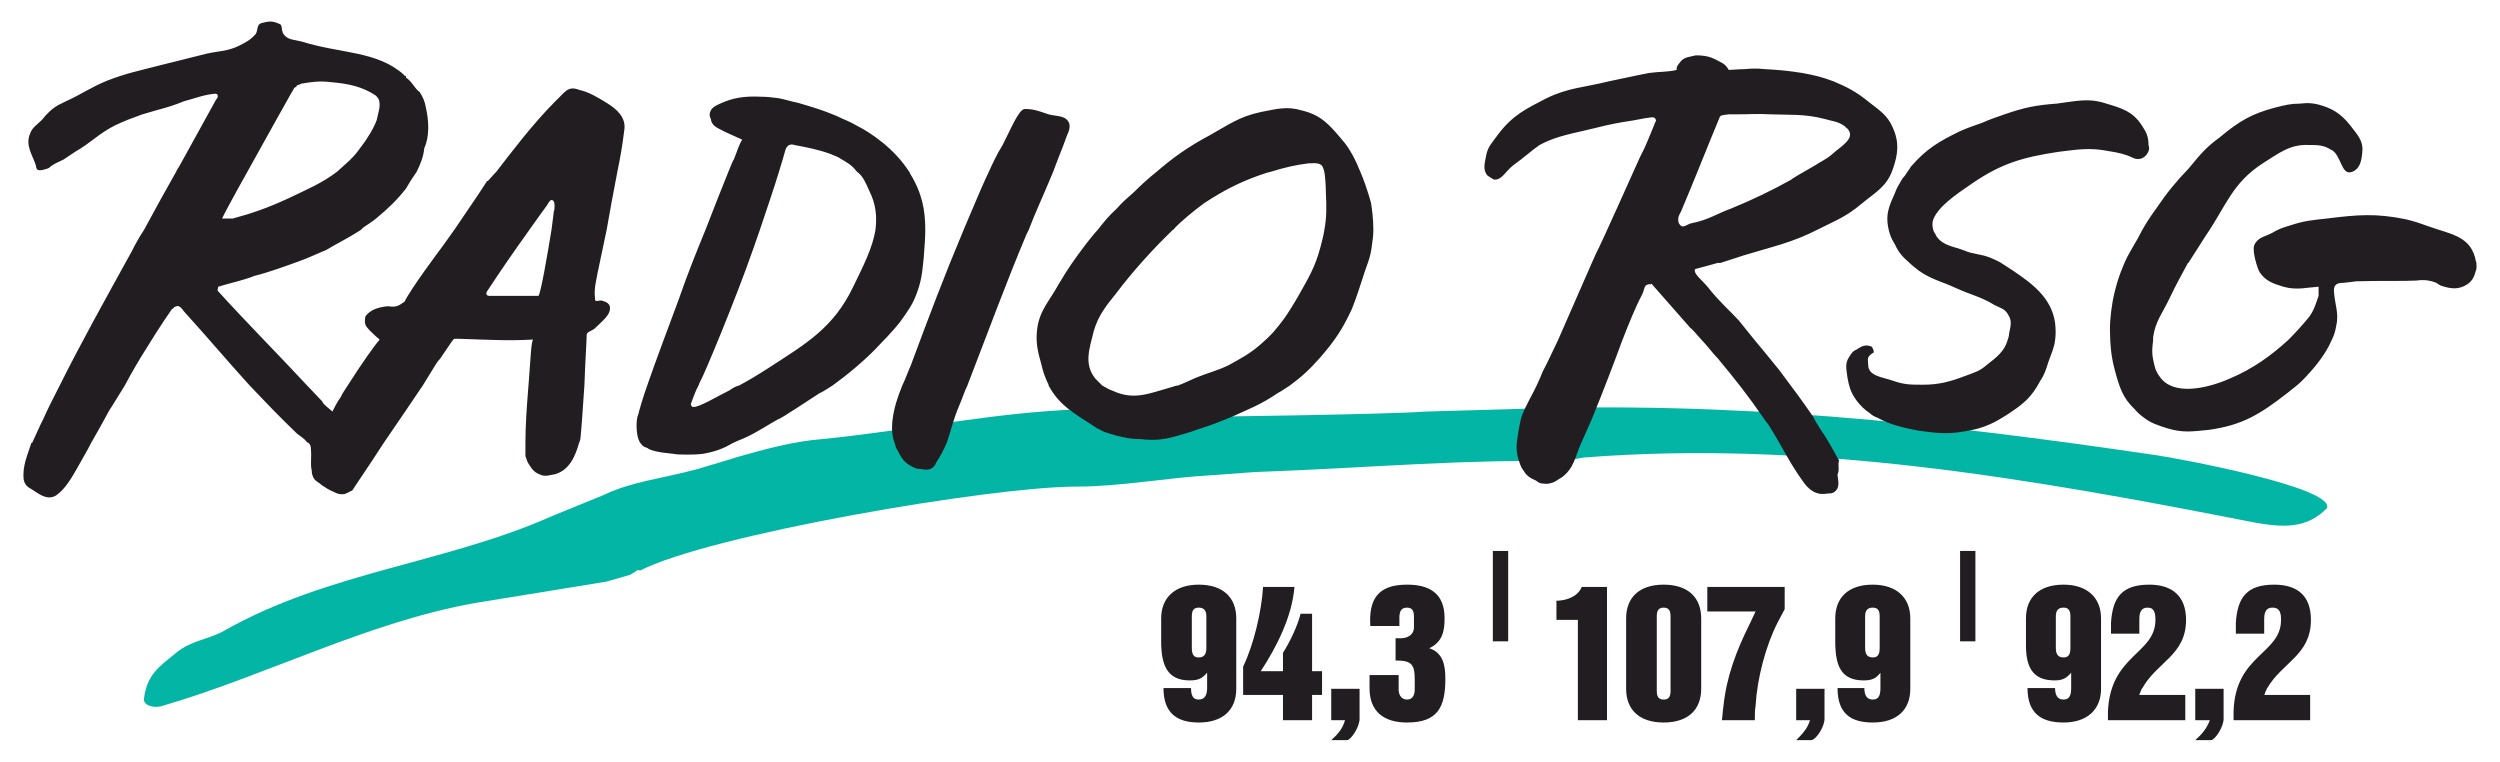 <?xml version="1.0" encoding="UTF-8" standalone="no"?>
<!DOCTYPE svg PUBLIC "-//W3C//DTD SVG 1.0//EN" "http://www.w3.org/TR/2001/REC-SVG-20010904/DTD/svg10.dtd">
<!-- Created with Inkscape (http://www.inkscape.org/) by Marsupilami -->
<svg
   xmlns:svg="http://www.w3.org/2000/svg"
   xmlns="http://www.w3.org/2000/svg"
   version="1.0"
   width="1024"
   height="312"
   viewBox="-1.415 -1.415 163.885 50.009"
   id="svg2944">
  <defs
     id="defs2946" />
  <path
     d="M 76.859,25.956 C 76.859,25.956 89.531,25.804 92.096,25.603 L 97.426,25.453 C 112.262,24.899 125.337,26.308 140.021,28.471 C 141.43,28.671 151.739,30.582 151.236,31.941 C 149.877,33.348 148.269,33.197 146.509,32.896 C 131.674,29.979 117.291,27.464 102.456,28.621 L 101.299,28.822 L 101.299,28.872 C 94.811,28.722 88.576,29.274 82.089,29.526 L 80.831,29.577 L 78.116,29.778 C 75.149,29.928 72.081,30.532 69.114,30.532 C 63.532,30.532 44.976,33.701 40.45,36.063 C 40.45,35.863 40.047,36.214 39.846,36.316 L 38.287,36.768 L 29.637,38.176 C 22.597,39.433 16.009,42.903 9.17,44.914 C 8.617,45.116 7.862,44.914 7.912,44.462 C 8.114,42.853 8.919,42.349 10.025,41.444 C 11.081,40.589 12.137,40.589 13.194,39.986 C 20.032,36.114 27.777,35.561 34.767,32.443 L 38.086,31.086 C 39.997,30.179 41.857,30.029 44.271,29.376 C 45.327,29.073 46.937,28.571 46.937,28.571 C 48.697,28.068 50.557,27.564 52.419,27.414 C 58.051,26.861 63.734,25.654 69.416,25.453 L 73.64,25.553 L 75.651,25.704 L 76.859,25.906 L 76.859,25.956 z"
     id="path2942"
     style="fill:#02b5a5;fill-opacity:1;fill-rule:evenodd;stroke:none" />
  <path
     d="M 4.443,27.666 C 4.192,28.168 3.889,28.672 3.638,29.124 C 3.135,30.029 2.733,30.683 2.18,31.086 C 1.527,31.538 0.873,30.884 0.42,30.633 C 0.219,30.532 0.068,30.331 0.018,30.079 C -0.083,29.174 0.269,28.471 0.52,27.666 L 0.52,27.666 L 0.52,27.666 L 0.522,27.666 L 0.522,27.666 L 0.523,27.666 L 0.523,27.666 L 0.524,27.666 L 0.525,27.666 L 0.527,27.666 L 0.528,27.666 L 0.529,27.666 L 0.532,27.666 L 0.533,27.666 L 0.537,27.666 L 0.537,27.666 L 0.542,27.666 L 0.542,27.666 L 0.545,27.666 L 0.548,27.666 L 0.55,27.666 L 0.554,27.666 L 0.555,27.666 L 0.559,27.666 L 0.562,27.666 L 0.563,27.666 L 0.567,27.666 L 0.569,27.666 L 0.57,27.666 L 0.57,27.666 C 0.722,27.364 1.174,26.308 1.274,26.157 C 1.627,25.352 2.029,24.598 2.382,23.894 C 3.789,21.078 5.248,18.463 7.108,15.093 C 7.359,14.591 7.612,14.138 7.913,13.686 C 8.667,12.277 9.372,11.021 10.025,9.863 C 10.075,9.713 10.175,9.612 10.227,9.512 L 12.64,5.137 C 12.69,5.086 12.892,4.834 12.64,4.734 C 11.885,4.784 11.282,5.036 10.528,5.237 C 9.924,5.488 9.422,5.639 8.667,5.841 C 8.315,5.941 8.164,5.991 7.812,6.092 C 7.108,6.343 6.705,6.494 6.052,6.796 C 4.945,7.349 4.443,7.952 3.387,8.556 C 3.085,8.757 2.934,8.858 2.633,9.059 C 2.23,9.259 1.928,9.361 1.677,9.612 C 1.677,9.612 0.973,9.913 0.873,9.662 C 0.822,9.562 0.822,9.512 0.822,9.461 C 0.62,8.807 0.118,8.153 0.42,7.399 C 0.57,6.947 0.873,6.796 1.174,6.494 C 1.325,6.343 1.375,6.243 1.527,6.092 C 1.778,5.841 1.928,5.689 2.28,5.488 C 2.482,5.388 2.582,5.337 2.783,5.237 C 3.889,4.734 4.393,4.332 5.499,3.879 C 6.807,3.376 7.612,3.226 8.969,2.873 C 10.125,2.572 10.829,2.421 11.987,2.119 C 12.842,1.918 13.344,1.968 14.098,1.616 C 14.602,1.364 14.903,1.214 15.255,0.812 C 15.405,0.559 15.305,0.208 15.607,0.107 C 16.16,-0.043 16.362,-0.043 16.814,0.158 C 17.015,0.208 16.914,0.559 17.065,0.812 C 17.367,1.214 17.669,1.163 18.273,1.314 C 20.837,2.119 23.2,1.918 24.96,3.477 C 24.96,3.577 25.162,3.527 25.112,3.678 C 25.514,3.929 25.664,4.382 26.017,4.633 C 26.218,4.936 26.369,5.287 26.419,5.639 C 26.62,6.494 26.67,7.551 26.318,8.304 C 26.268,8.858 26.067,9.361 25.815,9.863 C 25.564,10.216 25.313,10.618 25.112,10.969 C 24.558,11.674 23.955,12.277 23.15,12.931 C 22.849,13.182 22.648,13.283 22.295,13.534 C 22.245,13.584 22.195,13.636 22.144,13.686 C 21.289,14.238 20.635,14.541 19.882,14.993 C 19.379,15.194 18.775,15.496 18.072,15.747 C 16.965,16.149 15.959,16.502 15.154,16.703 C 14.4,17.004 13.595,17.156 12.79,17.407 L 12.74,17.658 C 14.652,19.771 16.663,21.782 18.624,23.894 C 18.977,24.246 19.278,24.598 19.63,24.951 C 19.63,25.101 20.133,25.453 20.284,25.603 C 20.434,25.302 20.585,25.001 20.837,24.648 C 20.938,24.397 21.139,24.146 21.289,23.894 C 22.144,22.536 23.15,21.128 23.352,20.927 C 23.452,20.877 23.25,20.776 23.15,20.676 C 22.949,20.474 22.698,20.273 22.597,20.122 C 22.395,19.921 22.395,19.669 22.447,19.368 C 22.648,19.066 22.999,18.866 23.452,18.764 C 23.703,18.714 23.904,18.664 24.157,18.714 C 24.659,18.764 24.91,18.413 25.01,18.413 C 25.413,17.558 27.374,14.943 27.525,14.742 C 27.777,14.389 28.028,14.037 28.279,13.686 C 28.984,12.629 29.738,11.573 30.442,10.467 L 30.493,10.467 C 30.643,10.316 30.794,10.114 31.045,9.863 C 31.9,8.757 33.409,6.746 34.918,5.237 C 35.522,4.683 35.723,4.181 36.477,4.483 C 37.13,4.633 37.633,4.936 38.287,5.337 C 38.94,5.739 39.594,6.293 39.444,7.148 C 39.343,8.003 39.193,8.908 38.992,9.863 C 38.74,11.171 38.488,12.528 38.287,13.686 C 37.935,15.344 37.684,16.552 37.684,16.552 C 37.633,16.954 37.433,17.457 37.533,18.262 C 37.533,18.413 37.734,18.312 37.935,18.312 C 38.087,18.362 38.388,18.413 38.488,18.664 C 38.639,19.217 37.985,19.669 37.483,20.173 C 37.282,20.323 36.979,20.374 36.979,20.574 C 36.979,20.877 36.879,22.386 36.829,23.894 C 36.728,25.352 36.628,26.861 36.578,27.263 C 36.578,27.414 36.527,27.566 36.477,27.666 C 36.225,28.571 35.823,29.476 34.868,29.727 C 34.515,29.778 34.314,29.878 34.013,29.778 C 33.56,29.627 33.409,29.426 33.158,29.023 C 33.057,28.873 33.057,28.772 32.957,28.521 L 32.957,27.666 C 32.957,26.467 33.048,25.269 33.143,24.071 L 33.148,24.012 L 33.153,23.953 L 33.158,23.894 C 33.208,23.189 33.258,22.536 33.309,21.832 L 33.309,21.832 L 33.309,21.831 L 33.309,21.829 L 33.309,21.827 L 33.309,21.826 C 33.312,21.741 33.357,21.092 33.445,20.902 L 33.445,20.902 L 33.45,20.893 L 33.45,20.893 L 33.454,20.884 L 33.459,20.877 C 31.8,20.977 30.19,20.877 28.582,20.827 L 28.279,20.827 C 28.129,20.927 27.374,22.184 27.224,22.284 C 27.173,22.336 26.772,22.989 26.218,23.894 C 25.514,24.951 24.508,26.408 23.653,27.666 C 22.648,29.224 21.742,30.532 21.592,30.783 C 21.34,30.884 21.189,31.034 20.938,31.034 C 20.687,31.034 20.585,30.984 20.384,30.884 C 20.033,30.733 19.882,30.633 19.58,30.432 C 19.429,30.281 19.278,30.231 19.127,30.079 C 18.977,29.878 18.927,29.677 18.927,29.476 C 18.825,29.023 18.927,28.621 18.875,28.118 C 18.875,27.967 18.875,27.817 18.725,27.666 C 18.674,27.666 18.624,27.616 18.574,27.566 C 18.423,27.364 18.222,27.263 17.97,27.062 C 16.814,25.956 15.808,24.899 14.853,23.894 C 13.344,22.234 12.037,20.676 10.528,19.016 C 10.227,18.563 10.075,18.664 9.874,18.764 C 9.874,18.866 9.773,18.814 9.723,18.916 C 9.019,19.921 8.365,20.977 7.712,22.033 C 7.712,22.033 7.158,22.938 6.655,23.894 C 6.203,24.598 5.8,25.302 5.65,25.503 C 5.248,26.258 4.845,26.962 4.443,27.666 M 106.948,6.287 C 106.85,6.287 106.728,6.308 106.589,6.328 L 106.588,6.328 L 106.57,6.332 L 106.569,6.332 L 106.553,6.333 L 106.552,6.333 L 106.534,6.337 L 106.534,6.337 L 106.515,6.338 L 106.497,6.341 L 106.479,6.343 C 106.177,6.393 105.975,6.444 105.674,6.494 C 104.668,6.644 104.165,6.746 103.159,6.997 C 101.752,7.349 100.645,7.499 99.539,8.103 C 99.087,8.406 98.483,8.958 97.779,9.461 C 97.327,9.813 97.024,10.467 96.522,10.367 C 96.37,10.266 96.27,10.216 96.119,10.114 C 95.818,9.763 95.918,9.361 96.019,8.858 C 96.119,8.204 96.472,7.902 96.823,7.399 C 97.779,6.142 98.634,5.739 99.992,5.036 C 101.45,4.332 102.455,4.332 104.065,3.929 C 105.07,3.728 105.674,3.577 106.73,3.376 C 107.434,3.276 107.937,3.326 108.54,3.176 C 108.49,2.923 108.742,2.722 108.843,2.572 C 109.094,2.321 109.395,2.321 109.798,2.219 C 110.402,2.219 110.753,2.321 111.055,2.471 C 111.407,2.672 111.709,2.722 111.96,3.176 C 112.162,3.176 112.614,3.124 113.017,3.124 C 113.519,3.074 113.82,3.074 114.324,3.124 C 115.279,3.176 115.833,3.226 116.788,3.376 C 117.593,3.527 118.045,3.628 118.849,3.929 C 119.805,4.332 120.358,4.633 121.163,5.287 C 121.867,5.841 122.37,6.142 122.722,6.947 C 123.174,7.952 123.074,8.707 122.722,9.713 C 122.319,10.869 121.565,11.221 120.66,11.976 C 119.704,12.781 119.05,13.032 117.944,13.584 C 116.084,14.541 114.927,14.742 112.965,15.344 C 112.363,15.546 111.859,15.697 111.407,15.848 L 111.229,15.847 C 110.744,15.981 110.285,16.116 109.748,16.251 C 109.597,16.552 110.25,17.004 110.603,17.457 C 111.307,18.362 112.212,19.167 112.614,19.619 C 112.965,20.072 113.318,20.474 113.67,20.927 C 114.173,21.531 114.675,22.134 115.279,22.888 C 116.184,24.096 116.788,24.899 117.542,26.006 C 117.643,26.258 117.794,26.458 117.944,26.711 C 118.498,27.514 118.799,28.118 119.202,28.822 C 119.102,29.073 119.252,29.426 119.102,29.727 C 119.102,30.029 119.303,30.532 118.95,30.834 C 118.799,30.984 118.649,30.984 118.448,30.984 C 117.693,31.136 117.19,30.733 116.788,30.129 C 115.883,28.873 115.43,27.817 114.525,26.408 C 114.424,26.308 114.324,26.157 114.223,26.006 C 113.218,24.548 112.463,23.592 111.257,22.134 C 110.904,21.782 110.552,21.279 110.2,20.927 C 109.798,20.474 109.495,20.122 109.445,20.122 L 106.882,17.206 C 106.83,17.306 106.73,17.206 106.68,17.256 C 106.378,17.306 106.428,17.608 106.278,17.909 C 105.825,18.764 105.423,19.771 104.97,20.927 C 104.417,22.436 103.763,24.146 103.009,26.006 C 102.758,26.559 102.505,27.163 102.254,27.716 C 101.852,28.621 101.802,29.326 100.997,29.928 C 100.797,30.029 100.695,30.129 100.494,30.231 C 100.243,30.331 100.042,30.381 99.74,30.331 C 99.539,30.331 99.438,30.231 99.288,30.129 C 98.935,29.979 98.684,29.828 98.483,29.476 C 98.282,29.224 98.232,28.973 98.13,28.672 C 97.929,27.917 98.08,27.464 98.182,26.711 C 98.232,26.458 98.282,26.258 98.332,26.006 C 98.634,25.151 99.087,24.497 99.438,23.693 C 99.539,23.492 99.639,23.241 99.74,22.989 C 100.143,22.234 100.444,21.531 100.745,20.927 C 105.593,9.847 100.984,20.379 106.127,8.908 C 106.479,8.254 106.73,7.601 107.082,6.746 C 107.082,6.644 107.183,6.594 107.183,6.494 C 107.157,6.337 107.075,6.289 106.948,6.287 M 108.642,12.982 C 108.642,12.742 108.778,12.594 108.834,12.449 L 108.834,12.449 L 108.837,12.443 L 108.837,12.443 L 108.839,12.436 L 108.843,12.428 C 109.697,10.417 110.502,8.354 111.357,6.293 C 111.407,6.142 111.558,6.142 111.96,6.092 L 112.513,6.092 C 113.268,6.092 113.872,6.042 114.727,6.092 C 115.883,6.142 116.888,6.042 118.247,6.393 C 118.749,6.544 119.152,6.544 119.604,6.897 C 119.654,6.997 119.755,6.997 119.805,7.098 C 120.258,7.701 119.303,8.204 118.749,8.707 C 118.347,9.059 118.045,9.159 117.593,9.461 C 116.989,9.813 116.084,10.316 116.084,10.367 C 114.827,11.071 113.469,11.724 112.112,12.277 C 111.257,12.579 110.603,13.032 109.547,13.233 C 109.244,13.283 108.993,13.584 108.792,13.383 C 108.642,13.233 108.642,13.132 108.642,12.982 M 123.778,15.797 C 123.425,15.496 123.124,15.194 122.873,14.641 C 122.622,14.238 122.52,13.987 122.42,13.484 C 122.269,12.679 122.47,12.127 122.823,11.372 C 122.923,11.121 122.973,10.969 123.124,10.718 C 123.275,10.467 123.325,10.316 123.527,10.114 C 123.678,9.863 123.778,9.763 123.929,9.512 C 124.934,8.354 125.789,7.852 127.148,7.198 C 127.7,6.947 128.053,6.846 128.605,6.644 C 129.159,6.393 129.51,6.293 130.064,6.092 C 131.372,5.639 132.125,5.488 133.484,5.388 C 134.74,5.237 135.545,4.986 136.753,5.388 C 137.758,5.689 138.463,5.891 139.065,6.796 C 139.368,7.248 139.518,7.551 139.518,8.103 C 139.567,8.247 139.568,8.392 139.524,8.492 L 139.524,8.492 L 139.523,8.497 L 139.52,8.501 L 139.518,8.506 C 139.368,8.908 138.965,9.159 138.513,8.958 C 138.009,8.707 137.557,8.606 136.903,8.506 C 135.647,8.254 134.842,8.406 133.584,8.556 C 131.272,8.908 129.863,9.311 127.952,10.618 C 126.845,11.372 125.739,12.127 125.387,12.982 C 125.287,13.283 125.337,13.584 125.438,13.836 C 125.488,13.836 125.538,13.987 125.588,14.088 C 126.042,14.742 126.695,14.742 127.449,15.043 C 128.053,15.294 128.455,15.244 129.109,15.496 C 129.36,15.597 129.562,15.697 129.763,15.797 C 130.064,15.998 130.315,16.149 130.618,16.351 C 131.874,17.206 133.132,18.111 133.383,19.771 C 133.433,20.223 133.433,20.574 133.383,20.927 C 133.333,21.379 133.132,21.832 132.93,22.386 C 132.779,22.888 132.679,23.189 132.378,23.642 C 131.874,24.598 131.372,25.051 130.467,25.654 C 130.265,25.804 130.064,25.906 129.913,26.006 C 129.109,26.509 128.404,26.761 127.399,26.912 C 126.242,27.112 125.588,27.012 124.432,26.861 C 123.375,26.659 122.52,26.458 121.717,26.006 C 121.565,25.956 121.364,25.856 121.213,25.704 C 120.962,25.553 120.559,25.202 120.258,24.749 C 119.957,24.297 119.855,23.944 119.755,23.391 C 119.704,22.888 119.554,22.486 119.855,22.033 C 120.007,21.782 120.107,21.631 120.358,21.531 C 120.66,21.329 120.912,21.178 121.314,21.329 C 121.414,21.379 121.515,21.681 121.464,21.732 C 120.962,22.033 121.113,22.184 121.113,22.536 C 121.113,23.291 122.068,23.341 122.773,23.592 C 123.477,23.843 123.929,23.843 124.683,23.843 C 125.789,23.843 126.494,23.642 127.549,23.241 C 128.103,23.039 128.455,22.938 128.908,22.536 C 129.562,22.033 130.064,21.631 130.265,20.927 C 130.315,20.776 130.365,20.626 130.365,20.474 C 130.467,19.972 130.567,19.669 130.315,19.267 C 130.114,18.866 129.813,18.814 129.41,18.613 C 128.505,18.061 127.902,17.959 126.895,17.507 C 125.94,17.054 125.287,16.954 124.432,16.351 C 124.18,16.149 123.979,15.998 123.778,15.797 M 137.959,15.797 C 138.16,15.344 138.463,14.842 138.814,14.238 C 139.217,13.434 139.518,12.982 140.022,12.277 C 140.775,11.171 141.279,10.567 142.184,9.612 C 142.888,8.757 143.29,8.254 144.195,7.601 C 145.453,6.544 146.308,6.042 147.867,5.639 C 148.469,5.488 148.822,5.388 149.475,5.388 C 149.928,5.337 150.179,5.337 150.632,5.438 C 151.588,5.689 152.14,6.042 152.744,6.796 C 153.197,7.399 153.649,7.802 153.549,8.606 C 153.499,9.159 153.398,9.662 152.895,9.863 C 152.14,10.166 152.192,8.707 151.487,8.406 C 150.984,8.103 150.632,8.103 150.029,8.103 C 148.772,8.053 148.068,8.657 147.012,9.311 C 145,10.618 144.598,12.127 143.29,14.037 C 142.838,14.742 142.485,15.294 142.133,15.848 L 142.107,15.847 C 141.713,16.583 141.319,17.277 140.877,18.212 C 140.424,19.167 139.97,19.669 139.82,20.726 L 139.82,20.927 C 139.77,21.379 139.719,21.681 139.82,22.184 C 139.92,22.687 139.97,22.938 140.273,23.341 C 141.128,24.548 143.239,24.146 144.849,23.442 C 146.408,22.788 147.615,21.882 148.67,20.927 C 149.174,20.424 149.677,19.871 150.079,19.368 C 150.43,18.916 150.632,18.111 150.683,18.011 L 150.683,17.407 C 149.928,17.457 149.224,17.658 148.369,17.407 C 147.715,17.206 147.213,17.054 146.81,16.452 C 146.659,16.199 146.308,15.043 146.458,14.691 C 146.659,14.188 147.112,14.138 147.615,13.887 C 148.017,13.636 148.319,13.534 148.822,13.383 C 149.727,13.082 150.28,13.032 151.235,12.931 C 153.247,12.679 154.454,12.579 156.415,12.982 C 157.019,13.132 157.32,13.233 157.874,13.434 C 159.232,13.937 160.539,14.037 160.942,15.446 L 160.943,15.452 L 160.943,15.453 L 160.945,15.458 L 160.945,15.459 L 160.947,15.464 L 160.95,15.473 L 160.95,15.477 L 160.957,15.498 L 160.959,15.506 L 160.959,15.506 L 160.959,15.507 L 160.96,15.512 L 160.96,15.513 L 160.963,15.519 L 160.963,15.523 L 160.964,15.527 L 160.964,15.527 L 160.969,15.547 L 160.972,15.557 L 160.972,15.558 L 160.973,15.562 L 160.973,15.563 L 160.974,15.567 L 160.974,15.569 L 160.975,15.572 L 160.978,15.581 L 160.978,15.582 L 160.978,15.583 L 160.979,15.588 L 160.979,15.588 L 160.98,15.593 L 160.983,15.609 L 160.984,15.612 L 160.984,15.614 L 160.985,15.618 L 160.985,15.621 L 160.987,15.623 L 160.988,15.628 L 160.988,15.629 L 160.988,15.631 L 160.989,15.636 L 160.989,15.636 L 160.99,15.641 L 160.99,15.641 L 161,15.693 L 161,15.694 L 161.002,15.699 L 161.002,15.701 L 161.003,15.704 L 161.005,15.714 L 161.007,15.718 L 161.007,15.721 L 161.008,15.726 L 161.008,15.726 L 161.009,15.731 L 161.009,15.731 L 161.01,15.737 L 161.01,15.737 L 161.013,15.749 L 161.014,15.753 L 161.017,15.762 L 161.017,15.764 L 161.019,15.774 L 161.019,15.774 L 161.027,15.797 L 161.042,15.797 C 161.042,15.998 161.093,16.199 160.992,16.401 C 160.892,16.803 160.74,17.054 160.438,17.256 C 159.885,17.608 159.383,17.558 158.779,17.357 C 158.578,17.306 158.477,17.156 158.277,17.104 C 157.874,16.954 157.422,16.954 157.119,17.004 C 156.214,17.054 154.705,17.004 153.147,17.054 C 152.794,17.104 152.744,17.104 152.292,17.156 C 151.99,17.156 151.688,17.206 151.688,17.658 C 151.738,18.563 152.04,19.167 151.839,19.972 C 151.789,20.323 151.688,20.626 151.538,20.927 C 151.185,21.732 150.632,22.486 149.878,23.291 C 149.425,23.793 149.124,23.994 148.62,24.397 C 147.715,25.101 147.012,25.603 146.207,26.006 C 145.402,26.408 144.547,26.659 143.44,26.811 C 142.385,26.912 141.782,27.012 140.775,26.711 C 140.122,26.509 139.669,26.358 139.217,26.006 C 139.015,25.856 138.814,25.704 138.613,25.453 C 137.809,24.698 137.608,23.994 137.305,22.888 C 137.104,22.134 137.054,21.681 137.004,20.927 L 137.004,20.877 C 136.954,19.921 137.004,19.368 137.155,18.413 C 137.355,17.357 137.608,16.602 137.959,15.797 M 14.702,9.863 C 13.797,11.473 13.043,12.881 13.043,12.931 L 13.747,12.931 C 15.054,12.579 16.059,12.227 17.468,11.573 C 18.725,10.969 19.58,10.618 20.585,9.863 C 20.737,9.713 20.938,9.562 21.088,9.411 C 21.542,9.008 21.793,8.757 22.144,8.254 C 22.648,7.601 23.049,6.897 23.2,6.444 C 23.302,5.941 23.452,5.589 23.352,5.187 C 23.302,4.986 23.1,4.834 23.1,4.834 C 22.245,4.282 21.39,4.081 20.183,3.979 C 19.429,3.879 18.825,3.979 18.222,4.081 C 18.122,4.181 17.92,4.131 17.92,4.282 C 17.719,4.332 17.719,4.533 17.619,4.633 C 17.619,4.633 16.009,7.499 14.702,9.863 M 46.283,9.863 C 46.434,9.512 46.534,9.209 46.635,9.059 C 46.837,8.606 46.937,8.153 47.188,7.752 C 46.987,7.651 46.032,7.248 45.78,7.098 C 45.478,6.947 45.177,6.796 45.127,6.393 C 45.025,6.192 45.025,6.042 45.127,5.841 C 45.227,5.639 45.428,5.538 45.629,5.438 C 46.585,4.986 47.339,4.884 48.445,4.936 C 48.898,4.936 49.149,4.986 49.602,5.036 C 50.105,5.137 50.357,5.237 50.859,5.337 C 51.865,5.639 52.418,5.791 53.374,6.192 C 53.877,6.444 54.229,6.544 54.732,6.846 C 55.637,7.298 57.195,8.354 58.152,9.863 C 58.152,9.863 58.202,9.913 58.202,9.964 C 59.007,11.272 59.208,12.378 59.208,13.686 C 59.208,14.238 59.157,14.842 59.107,15.496 C 59.007,16.502 58.955,17.054 58.604,17.959 C 58.353,18.613 58.05,19.016 57.699,19.519 C 57.548,19.771 56.894,20.524 56.29,21.128 C 55.335,22.184 54.028,23.241 53.123,23.894 C 52.72,24.146 52.418,24.347 52.268,24.397 C 52.017,24.548 49.703,26.107 49.552,26.107 C 48.898,26.458 48.194,26.962 47.289,27.364 C 47.038,27.464 46.785,27.566 46.585,27.666 C 45.982,28.018 45.478,28.219 44.674,28.369 C 44.02,28.471 43.064,28.419 42.964,28.419 C 42.31,28.319 41.657,28.319 41.053,28.068 C 41.053,28.018 40.752,27.917 40.752,27.917 C 40.65,27.867 40.6,27.766 40.5,27.666 C 40.148,27.163 40.248,25.956 40.349,25.856 C 40.449,25.453 40.65,24.749 40.953,23.894 C 41.505,22.284 42.31,20.173 43.014,18.262 C 43.517,16.803 44.17,15.143 44.774,13.686 C 45.378,12.127 45.932,10.718 46.283,9.863 M 54.732,9.863 L 54.724,9.857 L 54.724,9.856 L 54.723,9.854 L 54.719,9.852 L 54.715,9.848 L 54.714,9.847 L 54.71,9.843 L 54.707,9.838 L 54.703,9.834 L 54.702,9.834 L 54.7,9.833 L 54.694,9.827 L 54.693,9.826 L 54.693,9.826 L 54.69,9.822 L 54.689,9.821 L 54.685,9.817 L 54.684,9.816 L 54.684,9.816 L 54.683,9.814 L 54.682,9.813 L 54.682,9.813 C 54.379,9.411 54.078,9.259 53.575,8.958 C 53.424,8.858 53.223,8.807 53.022,8.707 C 52.217,8.406 51.413,8.254 50.608,8.103 C 50.608,8.103 50.155,7.902 50.004,8.506 C 49.954,8.707 49.803,9.209 49.602,9.863 C 49.3,10.869 48.798,12.328 48.345,13.686 C 48.194,14.088 48.093,14.439 47.943,14.842 C 46.735,18.312 44.624,23.341 44.473,23.542 C 44.423,23.642 44.372,23.743 44.322,23.894 C 44.12,24.246 43.97,24.698 43.819,25.101 C 43.819,25.202 43.869,25.302 43.97,25.302 C 44.322,25.352 45.478,24.648 46.384,24.196 C 46.585,24.044 46.785,23.944 46.987,23.894 C 47.64,23.542 48.144,23.241 48.848,22.788 C 51.413,21.128 53.173,20.122 54.48,17.407 C 55.134,16.049 55.738,14.892 55.938,13.686 C 56.039,12.831 55.989,12.026 55.537,11.121 C 55.285,10.567 55.134,10.166 54.732,9.863 M 63.382,9.863 C 63.633,9.311 63.884,8.757 64.287,8.103 C 64.789,7.148 65.343,5.739 65.745,5.739 C 66.348,5.739 66.7,5.891 67.304,6.092 C 67.857,6.243 68.46,6.142 68.662,6.696 C 68.762,7.098 68.51,7.399 68.41,7.752 C 68.159,8.456 67.857,9.159 67.605,9.863 C 67.002,11.322 66.348,12.729 65.997,13.686 C 65.945,13.786 65.895,13.887 65.845,13.987 C 64.538,17.104 63.482,19.972 61.973,23.894 C 61.772,24.297 61.622,24.799 61.42,25.252 C 61.018,26.207 60.867,26.962 60.615,27.666 C 60.414,28.118 60.213,28.521 59.912,28.973 C 59.862,29.124 59.81,29.174 59.71,29.274 C 59.459,29.476 59.208,29.426 58.905,29.376 C 58.654,29.376 58.554,29.326 58.353,29.224 C 57.849,28.973 57.648,28.672 57.397,28.168 C 57.297,28.018 57.245,27.867 57.195,27.666 C 57.045,27.263 56.994,26.811 57.045,26.258 C 57.145,25.352 57.397,24.648 57.699,23.894 C 57.9,23.492 58.05,23.039 58.252,22.587 C 59.509,19.217 60.414,16.803 61.722,13.686 C 62.074,12.831 62.477,11.926 62.878,10.969 C 63.079,10.517 63.23,10.166 63.382,9.863 M 74.394,9.863 C 75.45,8.958 76.405,8.254 77.914,7.449 C 79.172,6.746 79.825,6.243 81.234,5.941 C 82.29,5.739 82.944,5.538 83.949,5.841 C 85.207,6.142 85.759,6.796 86.564,7.752 C 87.067,8.304 87.469,9.109 87.772,9.863 C 88.224,10.919 88.475,11.926 88.475,11.926 C 88.525,12.227 88.627,12.931 88.627,13.686 C 88.627,14.037 88.575,14.389 88.525,14.742 C 88.425,15.597 88.174,15.998 87.922,16.853 C 87.67,17.608 87.52,18.111 87.218,18.866 C 86.614,20.173 86.112,20.927 85.157,22.033 C 84.452,22.838 83.899,23.341 83.144,23.894 C 82.893,24.044 82.642,24.246 82.34,24.397 C 81.234,25.151 80.529,25.403 79.323,25.956 C 78.92,26.107 78.719,26.207 78.317,26.358 C 77.663,26.609 77.26,26.711 76.557,26.962 C 76.255,27.062 76.054,27.112 75.702,27.213 C 74.797,27.464 74.244,27.514 73.338,27.414 C 72.684,27.414 72.283,27.313 71.679,27.163 C 71.227,27.012 71.025,27.012 70.623,26.761 C 70.472,26.711 70.422,26.659 70.27,26.559 C 68.963,25.704 68.008,25.202 67.304,23.894 C 67.304,23.843 67.304,23.793 67.253,23.743 C 67.053,23.291 66.952,23.039 66.852,22.587 C 66.6,21.681 66.449,21.128 66.549,20.223 C 66.7,18.966 67.354,18.362 67.958,17.256 C 68.612,16.149 69.014,15.597 69.768,14.591 C 70.069,14.238 70.27,13.937 70.522,13.686 C 70.874,13.233 71.227,12.781 71.779,12.277 C 72.182,11.824 72.433,11.623 72.885,11.221 C 73.439,10.668 73.892,10.266 74.394,9.863 M 85.408,9.863 C 85.358,9.713 85.358,9.662 85.307,9.562 C 85.157,9.209 84.653,9.311 84.352,9.311 C 83.497,9.411 82.692,9.612 81.888,9.863 C 81.637,9.913 81.384,10.014 81.083,10.114 C 79.825,10.567 78.82,11.071 77.513,11.926 C 76.758,12.478 76.004,13.132 75.652,13.484 C 75.602,13.534 75.552,13.636 75.45,13.686 C 74.143,14.943 72.785,16.452 71.729,17.859 C 71.125,18.613 70.573,19.267 70.27,20.323 C 69.969,21.531 69.617,22.486 70.372,23.442 C 70.522,23.592 70.673,23.743 70.824,23.894 C 71.025,23.994 71.227,24.146 71.528,24.246 C 72.937,24.899 73.942,24.397 75.4,23.994 C 75.552,23.944 75.702,23.894 75.803,23.894 C 76.205,23.743 76.507,23.592 76.959,23.391 C 77.814,23.039 78.368,22.938 79.172,22.536 C 79.977,22.083 80.479,21.832 81.183,21.228 C 81.888,20.626 82.239,20.223 82.793,19.468 C 83.144,18.966 83.345,18.613 83.648,18.111 C 84.352,16.853 84.804,16.149 85.157,14.792 C 85.257,14.389 85.358,14.037 85.408,13.686 C 85.559,12.881 85.559,12.177 85.508,11.221 C 85.508,10.718 85.458,10.166 85.408,9.863 M 34.822,12.469 C 34.867,12.368 34.868,12.224 34.868,12.127 C 34.868,11.976 34.868,11.774 34.717,11.724 C 34.565,11.674 34.465,11.926 34.364,12.076 C 33.963,12.629 33.56,13.182 33.208,13.686 C 32.202,15.093 31.398,16.251 30.442,17.708 C 30.342,17.859 30.392,18.011 30.593,18.011 L 33.812,18.011 C 33.963,17.859 34.415,15.244 34.667,13.686 C 34.767,12.982 34.817,12.478 34.817,12.478 L 34.819,12.474 L 34.822,12.469 z"
     id="path2548"
     style="fill:#211d20;fill-opacity:1;fill-rule:evenodd;stroke:none" />
  <path
     d="M 79.625,39.182 C 79.625,37.824 78.77,36.969 77.161,36.969 C 75.601,36.969 74.696,37.824 74.696,39.182 L 74.696,40.942 C 74.747,42.249 75.098,43.255 76.557,43.255 C 77.11,43.255 77.362,43.154 77.713,42.752 L 77.713,43.758 C 77.713,44.21 77.563,44.513 77.161,44.513 C 76.758,44.513 76.657,44.21 76.657,43.758 L 74.847,43.758 C 74.847,45.418 75.752,46.02 77.161,46.02 C 78.77,46.02 79.625,45.167 79.625,43.808 L 79.625,39.182 z M 77.663,41.143 C 77.663,41.645 77.412,41.747 77.161,41.747 C 76.91,41.747 76.708,41.645 76.708,41.143 L 76.708,39.03 C 76.708,38.578 76.91,38.478 77.161,38.478 C 77.412,38.478 77.663,38.578 77.663,39.03 L 77.663,41.143 z M 80.077,44.21 L 82.692,44.21 L 82.692,45.87 L 84.603,45.87 L 84.603,44.21 L 85.257,44.21 L 85.257,42.652 L 84.603,42.652 L 84.603,38.88 L 83.848,38.88 C 83.647,39.684 83.145,40.74 82.692,41.444 L 82.692,42.652 L 81.233,42.652 C 82.29,41.043 83.296,39.03 83.446,37.12 L 81.385,37.12 C 81.285,38.729 80.781,40.892 80.077,42.35 L 80.077,44.21 z M 85.861,45.87 L 86.766,45.87 C 86.615,46.423 86.262,46.825 85.861,47.178 L 86.916,47.178 C 87.168,47.128 87.721,46.323 87.721,45.769 L 87.721,43.808 L 85.861,43.808 L 85.861,45.87 z M 88.375,43.758 C 88.375,45.317 89.331,46.02 90.838,46.02 C 92.851,46.02 93.353,45.015 93.353,43.154 C 93.353,42.249 93.202,41.444 92.297,41.143 C 93.152,40.74 93.303,40.037 93.303,39.182 C 93.303,37.522 92.297,36.969 90.838,36.969 C 88.877,36.969 88.325,37.974 88.425,39.684 L 90.336,39.684 L 90.336,39.132 C 90.336,38.679 90.487,38.478 90.838,38.478 C 91.241,38.478 91.292,38.779 91.292,39.082 L 91.292,39.785 C 91.292,40.238 90.89,40.489 90.437,40.489 L 90.085,40.489 L 90.085,41.948 C 91.141,41.948 91.342,42.199 91.342,43.205 L 91.342,43.859 C 91.342,44.16 91.241,44.513 90.838,44.513 C 90.437,44.513 90.286,44.16 90.286,43.859 L 90.286,42.903 L 88.375,42.903 L 88.375,43.758 z M 100.646,39.282 L 102.053,39.282 L 102.053,45.87 L 103.965,45.87 L 103.965,37.12 L 102.305,37.12 C 102.053,37.774 101.248,38.025 100.646,38.025 L 100.646,39.282 z M 105.222,43.808 C 105.222,45.167 106.076,46.02 107.686,46.02 C 109.295,46.02 110.15,45.167 110.15,43.808 L 110.15,39.182 C 110.15,37.824 109.295,36.969 107.686,36.969 C 106.076,36.969 105.222,37.824 105.222,39.182 L 105.222,43.808 z M 107.233,39.03 C 107.233,38.578 107.435,38.478 107.686,38.478 C 107.937,38.478 108.138,38.578 108.138,39.03 L 108.138,43.959 C 108.138,44.412 107.937,44.513 107.686,44.513 C 107.435,44.513 107.233,44.412 107.233,43.959 L 107.233,39.03 z M 110.552,38.729 L 113.721,38.729 C 113.57,39.03 113.468,39.282 113.318,39.584 C 112.463,41.294 111.81,43.004 111.608,44.965 C 111.558,45.267 111.558,45.568 111.507,45.87 L 113.67,45.87 C 113.67,45.568 113.67,45.217 113.721,44.914 C 113.821,43.154 114.375,40.992 115.178,39.433 C 115.33,39.132 115.481,38.88 115.631,38.578 L 115.631,37.12 L 110.552,37.12 L 110.552,38.729 z M 116.386,45.87 L 117.291,45.87 C 117.14,46.423 116.737,46.825 116.386,47.178 L 117.391,47.178 C 117.693,47.128 118.246,46.323 118.246,45.769 L 118.246,43.808 L 116.386,43.808 L 116.386,45.87 z M 123.878,39.182 C 123.878,37.824 122.973,36.969 121.415,36.969 C 119.806,36.969 118.951,37.824 118.951,39.182 L 118.951,40.942 C 119.001,42.249 119.302,43.255 120.811,43.255 C 121.313,43.255 121.616,43.154 121.917,42.752 L 121.917,43.758 C 121.917,44.21 121.817,44.513 121.415,44.513 C 121.012,44.513 120.861,44.21 120.861,43.758 L 119.101,43.758 C 119.101,45.418 119.956,46.02 121.415,46.02 C 123.023,46.02 123.878,45.167 123.878,43.808 L 123.878,39.182 z M 121.867,41.143 C 121.867,41.645 121.666,41.747 121.415,41.747 C 121.163,41.747 120.912,41.645 120.912,41.143 L 120.912,39.03 C 120.912,38.578 121.163,38.478 121.415,38.478 C 121.666,38.478 121.867,38.578 121.867,39.03 L 121.867,41.143 z M 136.401,39.182 C 136.401,37.824 135.496,36.969 133.936,36.969 C 132.327,36.969 131.472,37.824 131.472,39.182 L 131.472,40.942 C 131.472,42.249 131.825,43.255 133.333,43.255 C 133.836,43.255 134.087,43.154 134.44,42.752 L 134.44,43.758 C 134.44,44.21 134.338,44.513 133.936,44.513 C 133.535,44.513 133.383,44.21 133.383,43.758 L 131.573,43.758 C 131.573,45.418 132.478,46.02 133.936,46.02 C 135.496,46.02 136.401,45.167 136.401,43.808 L 136.401,39.182 z M 134.39,41.143 C 134.39,41.645 134.188,41.747 133.936,41.747 C 133.685,41.747 133.433,41.645 133.433,41.143 L 133.433,39.03 C 133.433,38.578 133.685,38.478 133.936,38.478 C 134.188,38.478 134.39,38.578 134.39,39.03 L 134.39,41.143 z M 137.055,40.188 L 138.915,40.188 L 138.915,39.282 C 138.915,38.88 138.966,38.478 139.468,38.478 C 139.921,38.478 139.971,38.88 139.971,39.282 C 139.971,41.545 137.005,41.545 136.853,45.317 L 136.853,45.87 L 141.932,45.87 L 141.932,44.21 L 138.915,44.21 C 138.915,44.16 138.966,44.059 139.016,43.959 C 139.016,43.909 139.066,43.808 139.116,43.758 C 140.072,42.048 141.982,41.595 141.982,39.282 C 141.982,37.723 141.077,36.969 139.568,36.969 C 137.808,36.969 137.155,37.774 137.055,39.483 L 137.055,40.188 z M 142.586,45.87 L 143.542,45.87 C 143.341,46.423 142.988,46.825 142.586,47.178 L 143.642,47.178 C 143.893,47.128 144.447,46.323 144.447,45.769 L 144.447,43.808 L 142.586,43.808 L 142.586,45.87 z M 145.251,40.188 L 147.112,40.188 L 147.112,39.282 C 147.112,38.88 147.162,38.478 147.665,38.478 C 148.168,38.478 148.218,38.88 148.218,39.282 C 148.218,41.545 145.201,41.545 145.101,45.317 L 145.101,45.87 L 150.13,45.87 L 150.13,44.21 L 147.112,44.21 C 147.162,44.16 147.162,44.059 147.212,43.959 C 147.263,43.909 147.263,43.808 147.313,43.758 C 148.318,42.048 150.18,41.595 150.18,39.282 C 150.18,37.723 149.325,36.969 147.766,36.969 C 146.006,36.969 145.352,37.774 145.251,39.483 L 145.251,40.188 z"
     id="path2552"
     style="fill:#211d20;fill-opacity:1;fill-rule:evenodd;stroke:none" />
  <path
     d="M 97.477,34.756 L 96.471,34.756 L 96.471,40.69 L 97.477,40.69 L 97.477,34.756 z M 128.153,34.756 L 127.147,34.756 L 127.147,40.69 L 128.153,40.69 L 128.153,34.756 z"
     id="path2554"
     style="fill:#211d20;fill-opacity:1;fill-rule:evenodd;stroke:none" />
</svg>
<!-- version: 20090314, original size: 161.05453 47.177948, border: 3% -->
